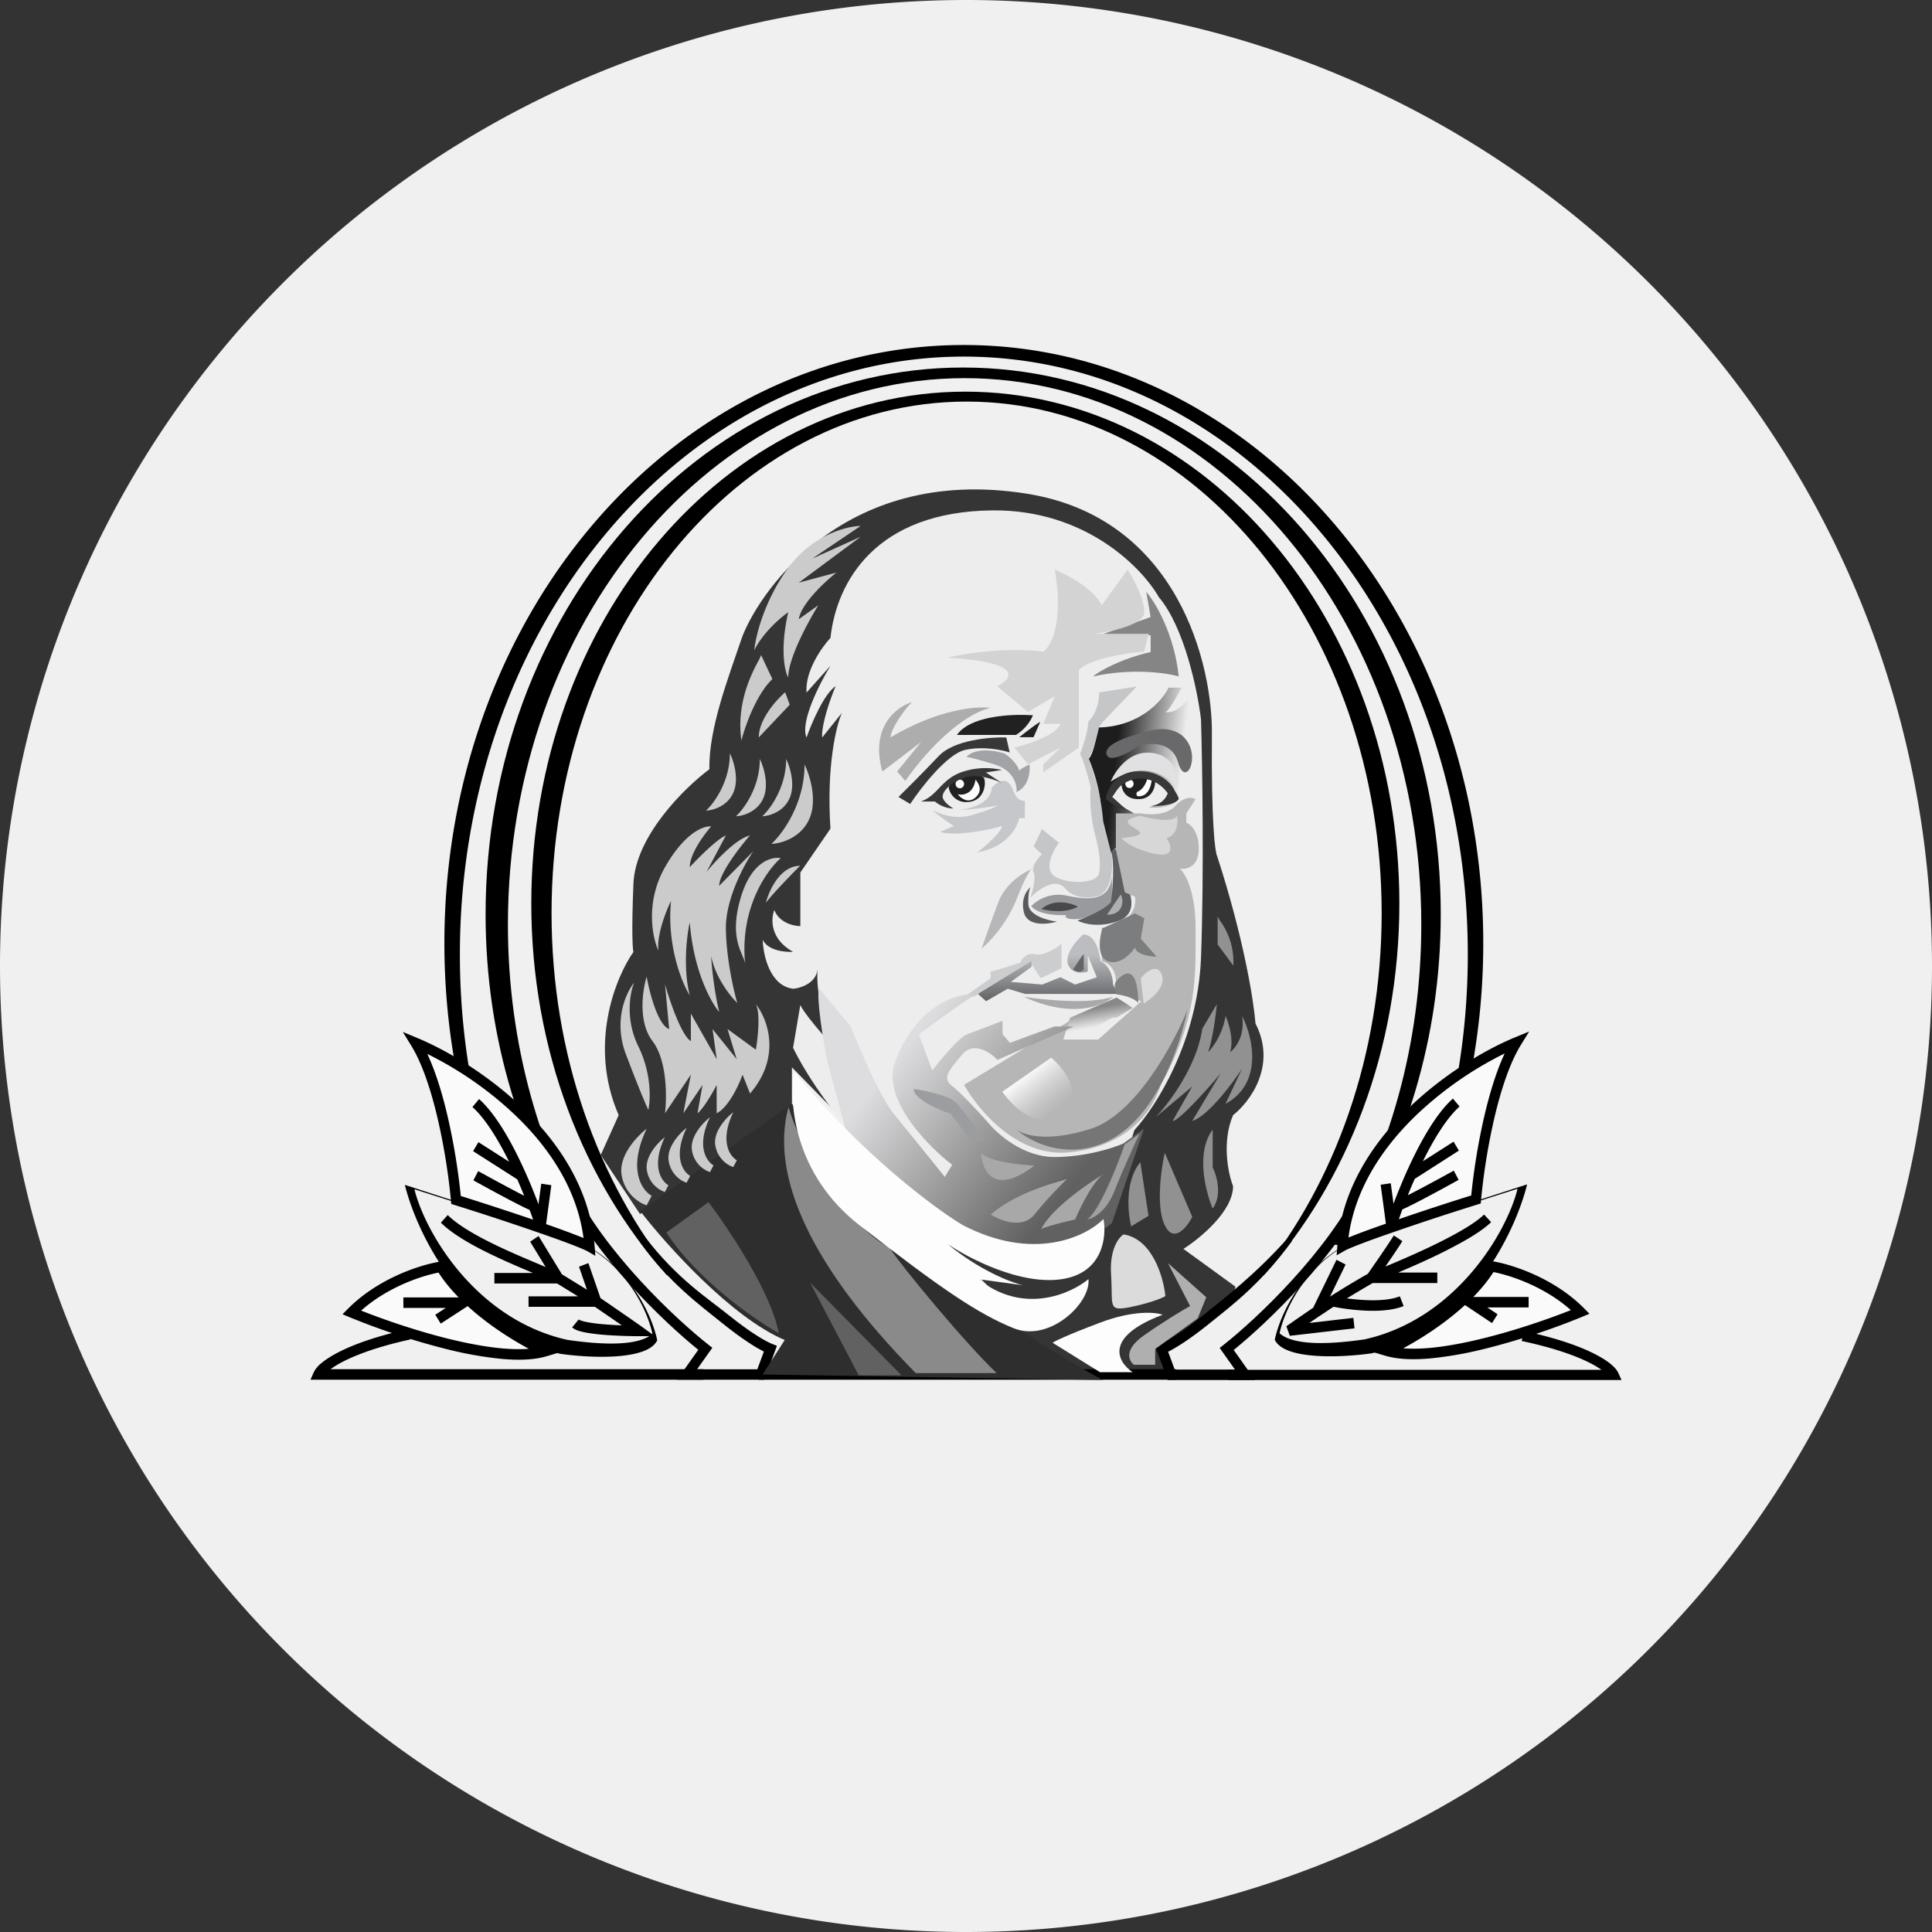 <svg width="56" height="56" fill="none" xmlns="http://www.w3.org/2000/svg">
  <rect width="100%" height="100%" fill="#333333" stroke="none"/>
  <path fill="#F0F0F0" d="M0 28a28 28 0 1156 0 28 28 0 01-56 0z"/>
  <path fill="#353535" d="m34.302 36.2 1.506 1.094c0 .386-1.533 1.39-2.197 1.97l.284.684h-2.084l-2.534-1.27.237-.536-2.15-2.125c.726.041 2.78.806 3.31.708.531-.097.98-.903 1.137-1.294-.644.645-1.8.66-2.297.586-1.307.078-3.26-1.66-4.073-2.539l-2.487-2.54v1.808l-.687.732-3.718 1.71-1.137-1.71.521-1.155c-.89-2.037-.087-4.002.427-4.73-.024-.08-.057-.59 0-1.977.056-1.387 1.492-2.791 2.202-3.32-.024-1.172.545-2.637.924-3.76.379-1.124 2.818-5.103 8.289-4.224 4.376.703 5.391 4.98 5.352 7.031-.019 2.5.092 3.352.15 3.466.78 2.393 1.067 4.236 1.114 4.858.631 1.225-.17 2.281-.65 2.656-.334.785-.14 1.7 0 2.058 0 .728-.96 1.516-1.44 1.82Z"/>
  <path fill="#000" fill-rule="evenodd" d="M9.58 39.687c.09-.066.208-.14.361-.219.398-.205 1.02-.438 1.952-.643l-.061-.298c-.95.209-1.597.45-2.023.669-.213.11-.372.215-.487.31a.803.803 0 0 0-.228.271L9 39.992h11.392v-.305H9.58Zm36.84.018a2.73 2.73 0 0 0-.361-.212c-.398-.2-1.02-.425-1.952-.624l.061-.289c.95.203 1.597.436 2.023.649.213.106.372.208.487.3.11.09.19.18.228.263L47 40H35.608v-.295H46.42Zm-5.371-4.391h.26c1.076-2.387 1.684-5.1 1.684-7.975 0-9.576-6.74-17.339-15.056-17.339-8.315 0-15.056 7.763-15.056 17.339 0 2.876.608 5.588 1.684 7.975h.26c-.957-2.306-1.495-4.903-1.495-7.648 0-9.57 6.54-17.33 14.607-17.33 8.068 0 14.608 7.76 14.608 17.33 0 2.745-.538 5.341-1.496 7.648Z" clip-rule="evenodd"/>
  <path fill="#000" fill-rule="evenodd" d="M38.688 36.083h.259c1.766-2.66 2.814-5.98 2.814-9.58 0-8.754-6.197-15.85-13.843-15.85-7.645 0-13.843 7.096-13.843 15.85 0 3.6 1.049 6.92 2.815 9.58h.341c-1.578-2.608-2.509-5.815-2.509-9.281 0-8.749 5.927-15.841 13.238-15.841 7.31 0 13.237 7.092 13.237 15.84 0 3.467-.93 6.674-2.51 9.282Z" clip-rule="evenodd"/>
  <path fill="#000" fill-rule="evenodd" d="M19.516 36.96c-2.18-2.684-3.529-6.393-3.529-10.49 0-8.19 5.387-14.83 12.031-14.83 6.645 0 12.03 6.64 12.03 14.83 0 4.097-1.348 7.806-3.527 10.49h.112c2.42-2.704 3.928-6.53 3.928-10.77 0-8.195-5.632-14.838-12.58-14.838-6.949 0-12.581 6.643-12.581 14.837 0 4.242 1.509 8.067 3.928 10.771h.188Z" clip-rule="evenodd"/>
  <path fill="#000" fill-rule="evenodd" d="M16.552 34.303c.95 1.983 3.048 3.942 3.981 4.673l.114.09-.443.624h1.747l.19-.514c-.259-.129-.667-.39-1.198-.817-.638-.513-1.578-1.201-2.393-2.359l.167-.117c.93 1.2 1.785 1.737 2.409 2.24.627.504 1.06.755 1.256.832l.138.054-.365.983h-2.53l.615-.867c-.993-.803-3.01-2.722-3.954-4.69l.265-.132Zm22.897-.014c-.951 1.99-3.049 3.957-3.982 4.692l-.114.09.443.626h-1.747l-.19-.516c.259-.13.667-.391 1.198-.82.638-.516 1.484-1.142 2.39-2.386l-.12-.088c-.951 1.067-1.829 1.732-2.453 2.236-.627.507-1.06.759-1.256.836l-.138.054.365.987h2.53l-.615-.87c.993-.806 3.01-2.733 3.954-4.708l-.265-.133Z" clip-rule="evenodd"/>
  <path fill="#000" fill-rule="evenodd" d="M34.093 39.992h-12.1v-.305h12.1v.305Z" clip-rule="evenodd"/>
  <path fill="#2E2E2E" d="m31.97 40-9.865-.16.64-.999c-1.55-.655-3.437-2.764-4.187-3.736l4.4-3.116 1.965 3.336c.775.64 5.063 3.636 7.047 4.675Z"/>
  <path fill="#616161" d="m20.536 34.845-1.222.88c.9 1.374 2.546 2.517 3.257 2.916-.202-1.15-1.44-3.01-2.035-3.796Z"/>
  <path fill="#8A8A8A" d="M26.543 39.8c-3.023-3.069-4.238-5.71-3.688-7.707.494 1.625 1.88 3.524 2.926 4.073.356.543 2.183 2.755 3.107 3.634h-2.345Z"/>
  <path fill="#616161" d="m26.13 39.864-2.647-2.684 1.407 2.684h1.24Z"/>
  <path fill="#CBCBCB" fill-rule="evenodd" d="M23.153 17.948c.07-.45.758-1.09 1.093-1.352l-1.093.293 1.793-1.33-1.4.631 1.4-.946c-.408.008-1.4.261-2.1 1.217-.699.955-.947 1.99-.983 2.389.245-.505.758-.947.984-1.105-.245 1.082-.102 1.713 0 1.893 0-.559.583-1.63.874-2.096l-.568.406Zm-1.662 3.515c-.156-1.076.297-1.939.488-2.302a.733.733 0 0 0 .08-.176l.329.698c-.472.45-.795 1.375-.897 1.78Zm-.335.373c.107.215.277.747.097 1.145-.18.399-.602.51-.79.515.231-.21.693-.837.693-1.66Zm1.63.163c.108.216.278.747.097 1.146-.18.398-.601.509-.79.515.232-.21.694-.837.694-1.661Zm.668 1.748c.25-.552.015-1.288-.134-1.587 0 1.14-.64 2.008-.959 2.3.26-.009.843-.162 1.093-.713Zm-1.62.928c-.27.393-.81 1.395-.794 2.258.015.863.226 1.785.33 2.138-.201-.193-.633-.735-.757-1.359.013.267.078.963.233 1.619-.24-.28-.744-1.191-.853-2.598-.084.373-.202 1.319 0 2.118-.233-.373-.667-1.442-.543-2.737-.142.286-.415.975-.368 1.438-.175-.386-.38-1.41.194-2.417.573-1.007 1.13-1.206 1.337-1.179-.206.233-.62.795-.62 1.179.239-.26.783-.807 1.047-.92l-.562 1.06c.252-.313.856-.963 1.26-1.06-.298.34-.892 1.108-.892 1.46l.988-1Zm-.35 1.299c-.292.951-.098 1.412.031 1.718.042.1.077.182.086.26-.17-1.598.614-2.717 1.028-3.077-.252-.053-.834.092-1.144 1.099Zm1.706-.878c-.242.24-.778.792-.99 1.07.09-.356.416-1.07.99-1.07Zm-1.069-1.951c.18-.399.01-.93-.097-1.146 0 .824-.462 1.45-.692 1.66.188-.005.609-.116.789-.514Zm.638-3.079c-.255.218-.765.785-.765 1.307l.897-.946-.132-.36Zm-.85 9.04c.33.415.759 1.515-.169 2.59l-.217-.547c-.105.299-.401.941-.75 1.12v-.821c-.112.216-.381.682-.555.822l.145-.822-.556.822.218-1.121-.75 1.12c.057-.464.064-1.534-.362-2.092-.425-.558-.29-1.478-.169-1.868.08.457.324 1.4.652 1.52l-.12-1.296c.137.482.478 1.485.749 1.644v-.797l.749 1.32-.121-.872.7.872-.265-.872.821.598c.057-.332.136-1.06 0-1.32Zm-3.77 1.445c-.366-.976.009-1.785.243-2.068-.121.287-.267 1.056.12 1.844s.355 1.557.29 1.843c-.064-.133-.285-.643-.652-1.619Zm.605 2.167c-.282.216-.822.787-.725 1.345.097.558.524.814.725.872l.145-.274c-.282-.158-.706-.767-.145-1.943Zm.007 1.207c-.069-.4.318-.808.52-.963-.402.842-.098 1.279.104 1.392l-.104.196a.792.792 0 0 1-.52-.625Zm1.15-1.233c-.201.155-.588.564-.519.964.07.4.375.583.52.625l.104-.197c-.202-.113-.506-.55-.104-1.392Zm.157.658c-.069-.4.318-.81.52-.964-.402.842-.098 1.279.104 1.392l-.104.196a.792.792 0 0 1-.52-.624Zm1.196-1.111c-.202.154-.589.563-.52.963.07.4.376.583.52.625l.104-.197c-.202-.113-.506-.55-.104-1.391Z" clip-rule="evenodd"/>
  <path fill="#919191" fill-rule="evenodd" d="M35.748 27.988a2.022 2.022 0 0 0-.368-1.277.56.56 0 0 1-.086-.156v.82l.454.613Zm-.226 4.007c1.112-.609.785-1.95.482-2.544.089.565-.194.933-.347 1.046.109-.378-.045-.855-.135-1.046-.082.523-.37.916-.505 1.046.135-.378.225-1.084.253-1.389l-.422.712c-.161 1.098-.97 2.167-1.353 2.564l1.062-.891-.568.999c.182 0 1.003-.916 1.39-1.375l-.822 1.375c.454-.14 1.154-1.072 1.447-1.52l-.482 1.023Zm-.372.75v1.096c.118.233.283.798 0 1.187-.207-.487-.496-1.625 0-2.283Zm-2.097.944c-.449.536-.364 1.461-.265 1.857l.502-.304-.237-1.553Zm.709-.274.797 1.857c-.157.304-.537.78-.797.243-.26-.535-.108-1.623 0-2.1Z" clip-rule="evenodd"/>
  <path fill="#FDFDFD" d="M31.883 38.339c.968-.367 1.614-.306 1.816-.23-1.728.65-1.298 1.38-.868 1.664h-.948l-1.372-.852c.053-.042.403-.216 1.372-.582Z"/>
  <path fill="#DBDBDB" d="M32.205 36.945c-.048-.732.222-1.081.363-1.165.84.133 1.157 1.248 1.211 1.789-.094.055-.424.195-.989.312-.706.145-.524-.02-.585-.936Z"/>
  <path fill="#AFAFAF" d="m34.964 37.602-1.11-.99.641 1.244c-.214.12-.784.458-1.356.865-.572.406-.42.728-.271.838h.616v-.457l1.233-.89.247-.61Z"/>
  <path fill="#EDEDED" d="M28.77 14.794c2.7-.025 4.338 1.667 4.82 2.516.746.877 1.125 2.727 1.222 3.543.038 1.286.09 4.468 0 6.901-.091 2.433-1.324 4.348-1.93 5.001l-.575 1.813c-.249.875-1.434 2.298-4.179.98-2.745-1.317-4.571-4-5.141-5.177l.21-1.237c.196.385 1.042 1.306 1.44 1.719-.852-.974-.982-2.219-.94-2.753-.052.45-.602.559-.71.559-.675-.083-.868-.981-.88-1.42.15.316.649.365.88.35-.675-.372-.643-.962-.543-1.21.145.372.563.465.754.465v-1.553l.873-1.273c-.12-1.814.17-2.992.331-3.354l-.572.714c-.024-.397.251-1.16.392-1.49-.338.223-.703 1.086-.844 1.49-.193-.447.382-1.573.693-2.08l-.693.776c-.048-.621.442-1.315.693-1.584.18-1.646 1.326-3.665 4.7-3.696Z"/>
  <path fill="#858585" d="M34.167 19.606c-.137-1.254-.686-2.157-.943-2.451l.128.729-1.478.53h1.478v.485c-.908.212-1.492.56-1.671.707 1.131-.247 2.129-.103 2.486 0Z"/>
  <path fill="#D3D3D3" d="M30.24 18.889c-1.068-.138-2.299.057-2.78.172 2.224.137 1.89.611 1.445.83l.89.746.778-.459-.333.803h.5c-.111.321-.936.592-1.334.688l.389.487.945-.487-.5.487v.23l1.028-.717v-2.236c.29-.344 1.381-.506 1.891-.544l.139-.516h-1.585c.454-.058 1.38-.253 1.446-.574.067-.32-.287-.993-.473-1.29l-.75 1.032c-.245-.481-1.01-.888-1.363-1.032.267 1.537-.11 2.227-.333 2.38Z"/>
  <path fill="#ADADAD" d="M25.815 21.372c1.368-.815 2.494-.909 2.886-.854-1.005.265-2.058 1.524-2.458 2.12l-.24-.275.694-.853-1.122.853c-.364-1.3.418-1.881.855-2.01-.268.275-.615.799-.615 1.019Z"/>
  <path fill="#212121" d="M27.737 21.302c.395-.564 1.634-.613 2.204-.568a1.256 1.256 0 0 1-.493.568h-1.71Zm1.807.066c.18-.142.552-.429.607-.44l-.193.44h-.414Z"/>
  <path fill="#373737" d="M27.212 21.912c.439-.465 1.487-.552 1.956-.537l.098.435c-.215-.073-.777-.189-1.294-.073-.519.117-1.277 1.093-1.59 1.567l-.339-.203c.207-.203.73-.725 1.169-1.19Z"/>
  <path fill="#A2A3A7" d="M29.547 22.347c-.067-.233-.319-.436-.436-.508-.664-.197-1.009-.015-1.098.102.038 0 .253.043.816.217s.657.604.634.798c.36-.151.403-.595.38-.798-.099.044-.296.142-.296.189Z"/>
  <path fill="#212121" d="M28.046 23.247a.507.507 0 0 1-.547-.423l.109-.282.67-.127.24.127c.081.176.006.684-.472.705Z"/>
  <path fill="#fff" d="M28.277 23.113c.268-.24.01-.491 0-.516-.066.425-.371.461-.515.426.082.11.301.283.515.09Z"/>
  <ellipse cx="27.821" cy="22.723" fill="#fff" rx=".123" ry=".126"/>
  <path fill="#C6C7CB" d="M29.706 23.715v-.502c-.343 0-.288-.376-.487-.536-.16-.128-.383.053-.476.16-.017.456-.649.616-.962.639.336 0 .9-.084 1.14-.126-.067.042-.317.157-.786.285-.47.128-.933-.053-1.107-.16.115.128.461.365.62.468l-.398.171c.469.137 1.398-.057 1.803-.17-.08.236-.52.607-.73.763.858-.146 1.17-.722 1.217-.992h.166Z"/>
  <path fill="url(#FLXE_svg__a)" d="M34.418 20.76c.276.19.317.9.302 1.23l-.302.838-.172.349c-.318.247-.76.247-.942.216.428-.1.557-.313.568-.407-.24-.485-.886-.5-1.18-.447-.162.126-.403.478-.503.637l.705.416a.512.512 0 0 0-.288.133c-.126.107.245.34.446.444l-.618-.074v.4l-.245.223c-.081-.247-.253-.872-.287-1.393-.035-.522-.245-1.107-.345-1.334.126-.107.235-.647.273-.904 1.208-.024 1.864-.78 2.042-1.156h.374c-.12.237-.382.711-.475.711.322.036.566-.232.647-.37l.13.163-.13.326Z"/>
  <path fill="#69696B" d="M33.368 21.172c.56-.136.896.11.994.25.446.526 0 1.433-.217.67-.173-.61-.828-.57-1.134-.473-.272.189-.84.505-.931.263-.115-.302.586-.539 1.288-.71Z"/>
  <path fill="#E1E1E3" d="M33.24 21.816c-.571.01-.935.566-1.046.841.96-.651 1.683-.148 1.926.184.089-.433-.166-1.038-.88-1.025Z"/>
  <path fill="#212121" d="M33.012 23.164c-.387.011-.497-.27-.503-.412l.123-.232.541-.073.31.199c.004.168-.084.508-.471.518Z"/>
  <ellipse cx="32.738" cy="22.718" fill="#fff" rx=".12" ry=".123"/>
  <path fill="#fff" d="M32.96 22.952c.17-.053.265-.266.291-.366l.13.033c-.01.125-.076.388-.272.447-.197.058-.181-.051-.149-.114Z"/>
  <path fill="#C5C6C8" d="M31.545 20.913c-.01.297-.164.75-.24.94.086.129.244.697.312.965-.024.219-.031.807.132 1.411.164.604.14.953.108 1.052 0 .334-.912.371-1.296.111-.308-.208-.04-.73.132-.965l-.493-.396-.24.507.24.223c-.112.107-.316.361-.24.52.077.158-.032.56-.096.742.216-.23.72-.608 1.009-.272.288.337.776.28.984.21.394-.178.404-.874.36-1.2l-.24-.953a6.263 6.263 0 0 0-.432-1.819c.135-.188.264-.689.312-.915l.12-.161.973-1.015-1.093.173c.01.446-.204.747-.312.842Z"/>
  <path fill="#B7B7B9" d="M29.92 25.188a.61.61 0 0 0-.014.005c-.052.033-.192.236-.437.867a3.94 3.94 0 0 1-1.015 1.438c.07-.209.265-.767.48-1.337.21-.559.727-.874.972-.968a.028.028 0 0 1 .014-.005Z"/>
  <path fill="#5A5A5C" d="M29.68 26.452c-.101-.407.09-.664.198-.741-.028.027-.08.164-.071.494.01.33.559.477.832.508-.278.083-.857.146-.959-.261Z"/>
  <path fill="#999A9E" d="M30.906 25.958a1.115 1.115 0 0 0-1.014.305c.18.244.751.276 1.014.261-.042.044-.04.128.31.117.35-.012.823-.334 1.015-.494v-.77c-.056.77-.705.712-1.325.58Z"/>
  <path fill="#48484A" d="M31.244 26.277c-.206-.106-.707-.24-1.057.073.216.058.73.125 1.057-.073Z"/>
  <path fill="#373737" d="M32.986 22.359c.663-.009.985.369 1.063.558.039.059.117.189.117.241-.12.193-.588.212-.808.197a.543.543 0 0 0 .489-.361c-.106-.16-.427-.47-.86-.427a.965.965 0 0 0-.755.526l.425.383a1.597 1.597 0 0 1-.605-.318.929.929 0 0 1 .934-.799Z"/>
  <path fill="#5D5E60" d="m32.442 24.549-.24.13c.113.303.048 1.105 0 1.468-.191.22-.728.45-.972.537.17.092.648.221 1.212 0 .564-.22.33-.857.141-1.147.113-.244-.047-.76-.14-.988Z"/>
  <path fill="#AEAFB1" d="m32.09 26.51.394-.581a.408.408 0 0 1 0 .392c-.09.174-.3.199-.394.189Z"/>
  <path fill="#B6B6B6" d="M34.072 23.357c-.26.283-.768.265-.99.22h-.738v1.044l.258 1.242.3.133c.07.652-.615.87-.966.896v.972c.327.071.408.4.408.556v.334l.738.267-1.253 1.112H30.82l.172-.534-3.048 1.846c.4.712 1.543 2.11 3.048 1.957 1.408-.142 2.316-.907 2.656-1.957 1.094-1.988 1.006-3.221 1.006-4.553 0-1.066-.305-1.585-.457-1.712.18.028.542-.045.55-.558.007-.514-.238-.732-.361-.777v-.268l.268-.412c-.086-.054-.324-.092-.583.192Z"/>
  <path fill="#D7D7D7" d="M33.814 24.292c.323-.083.337-.465.303-.646-.097.217-.755.09-1.072 0-.768.167-.06.354 0 .48.049.1-.343.152-.546.166.088.104.409.342.991.459.583.116.459-.258.324-.459Z"/>
  <path fill="#7C7D7E" d="m33.066 27.206.102-.591-.27-.14-.946.435c-.084.273-.169.846.169.957.338.112.658-.22.776-.4.055.209.44.261.625.261l-.456-.522Z"/>
  <path fill="#DDD" d="M33.674 28.25c.135.348-.293.702-.524.835l-.084-.73c.146-.18.473-.453.608-.105Z"/>
  <path fill="url(#FLXE_svg__b)" d="m29.053 31.642 1.418-.986c.386.329.985 1.113.299 1.623-.687.51-1.431-.212-1.717-.637Z"/>
  <path fill="#CCCDCF" d="M29.578 27.901c-.264.086-.806.258-.865.258v.196l-.748.53h.264l.91-.53.733-.454.293.454.602-.287v-.71c-.152.125-.517.362-.763.302-.247-.06-.386.136-.426.241Z"/>
  <path fill="url(#FLXE_svg__c)" d="M30.957 27.947c-.106-.29.25-.696.44-.862.352 0 .479.514.498.771.294.133.367.51.367.68l.147.273H29.71l-.499-.151-.63.362-.235-.211 1.555-.953v.166l-.602.439.91.076.528-.212.425.212.63-.212-.263-.635v.469c-.147.05-.467.078-.572-.212Z"/>
  <path fill="#636466" d="M31.104 28.099c.083-.131.261-.403.309-.44v.44c-.095.121-.246.05-.31 0Z"/>
  <path fill="#A8A9AB" d="M29.672 28.891c.582.094 1.915.226 2.588 0-.28.268-1.19.642-2.588 0Z"/>
  <path fill="url(#FLXE_svg__d)" d="M32.365 28.913c.127.08.396.252.463.304l-.463.282h-.126l-.926.542h-.505l.21-.542 1.347-.586Z"/>
  <path fill="url(#FLXE_svg__e)" d="M26.634 29.98c.5-.37 1.537-1.123 1.674-1.173-1.425 0-2.197 1.399-2.404 2.098-.258 1.053 1.023 2.344 1.696 2.858l-.215.35c-.336-.418-1.103-1.37-1.481-1.83-.378-.461-.988-1.879-1.245-2.53l-.923-1.11c-.07.345.128 1.528.236 2.077l.687 2.589c.587.541 2.035 1.791 3.65 2.597 1.614.806 3.39-.003 3.92-.455l.931-2.737-.601.432c-.293.13-1.103.391-1.996.391-.894 0-1.646-.658-1.911-.987-.25-.281-.812-.888-1.052-1.07-.3-.226-.107-.452.3-.925.327-.378.81-.048 1.01.165l2.21-.967h-.558l-1.288.473-.214-.247v-.39c-.25.096-.807.308-1.03.39-.224.083-.766.734-1.01 1.05l-.386-1.05Z"/>
  <path fill="#A0A0A0" d="M31.507 35.347c.344-.214.873-1.543 1.095-2.18l.43-.309c-.143.302-.49 1.057-.73 1.666s-.63.802-.795.823Z"/>
  <path fill="#A8A8A8" d="M29.983 33.784c-.436-.02-1.357-.124-1.546-.37.022.5.36 1.275 1.546.37Zm-1.267 1.419c.816-.7 2.062-.967 2.212-1.029a12.2 12.2 0 0 0-.945 1.029c-.343.427-.988.178-1.267 0Zm1.46.432c.344-.7 1.697-1.543 1.825-1.604-.292.164-.68.946-.837 1.316-.317.072-.958.232-.988.288Z"/>
  <path fill="#9C9DA1" d="M27.708 31.954c-.19-.198-.895-.343-1.224-.391 0 .296.715.603 1.073.72l.602.781h.386c-.2-.288-.648-.913-.837-1.11Z"/>
  <path fill="#373737" d="M27.845 22.39a2.133 2.133 0 0 1 1.196-.072l-.464.072.464.305c-.216-.102-.732-.276-1.07-.16-.422.145-.661.406-.647.566.011.128.211.276.31.334a.872.872 0 0 1-.535-.203h-.408c.492-.175.563-.61 1.154-.842Z"/>
  <path fill="#FDFDFD" d="M24.905 35.508c-1.894-1.475-2.046-3.57-1.884-4.434 1.971 2.391 4.075 3.952 4.88 4.434 2.069 1.076 3.584.332 4.084-.174.096.506-.01 1.564-1.208 1.743-1.199.18-2.706-.606-3.31-1.02.908.756 1.828 1.112 2.174 1.195l-1.28-.175c1.295 1.037 2.665.432 3.189 0 .072.698-1.136 1.844-2.175 1.42-1.039-.423-2.102-1.145-4.47-2.989Z"/>
  <path fill="#767676" d="M31.614 32.72c1.299-.412 2.409-2.468 2.802-3.444-.184.922-.864 3.146-2.357 3.824-1.193.542-2.242-.027-2.618-.38.184.172.875.412 2.173 0Z"/>
  <path fill="#FAFAFA" d="M12.046 30.23c.72 1.169 1.082 3.521 1.172 4.552 2.704.854 3.706 1.254 3.87 1.348-.24-3.147-3.46-5.244-5.042-5.9Z"/>
  <path fill="#000" fill-rule="evenodd" d="m11.676 29.912.426.177c.804.334 2.021 1.032 3.07 2.046 1.047 1.014 1.94 2.358 2.063 3.983l.022.283-.24-.138c-.069-.039-.347-.158-.96-.378a81.691 81.691 0 0 0-2.882-.958l-.095-.03-.009-.102a18.29 18.29 0 0 0-.347-2.203c-.19-.86-.457-1.719-.802-2.28l-.246-.4Zm.71.637c.267.57.473 1.283.626 1.975a18.8 18.8 0 0 1 .344 2.142c1.302.412 2.201.717 2.798.931.346.124.593.22.76.288-.185-1.409-.985-2.599-1.945-3.528a10.358 10.358 0 0 0-2.583-1.808Z" clip-rule="evenodd"/>
  <path fill="#000" fill-rule="evenodd" d="M13.887 31.857c.516.462.997 1.348 1.357 2.159.137.309.259.61.36.88l.004.012.08-.597.293.042-.163 1.208-.287.027a12.509 12.509 0 0 0-.18-.518 4.642 4.642 0 0 1-.232-.11 21.382 21.382 0 0 1-.458-.237 59.093 59.093 0 0 1-.94-.51l.14-.268c.235.13.602.331.935.508.143.075.28.147.397.206a15.684 15.684 0 0 0-.2-.475l-1.28-.818.155-.26.889.568c-.319-.647-.69-1.252-1.063-1.587l.193-.23Z" clip-rule="evenodd"/>
  <path fill="#000" fill-rule="evenodd" d="M19.05 38.848c-.162-.787-.95-2.502-2.808-3.074a302.298 302.298 0 0 1-4.507-1.43c.336 1.37 1.706 4.268 4.507 4.897.82.119 2.53.207 2.808-.393Zm-.139-.186c-.152-.732-.896-2.329-2.648-2.861a288.45 288.45 0 0 1-4.251-1.33c.316 1.274 1.796 3.781 4.438 4.367.774.11 1.997.228 2.461-.176Z" clip-rule="evenodd"/>
  <path fill="#000" fill-rule="evenodd" d="M15.45 36.898h-1.12v.304h1.816l.606.373H15.32v.304h1.923l.128.088a294.28 294.28 0 0 1 .653.449 11.133 11.133 0 0 1-.542-.033 4.508 4.508 0 0 1-.483-.064 1.215 1.215 0 0 1-.162-.043.388.388 0 0 1-.06-.027l-.005-.003-.188.23a.48.48 0 0 0 .16.088c.058.021.127.039.2.053.147.03.327.053.514.07.374.032.79.043 1.06.043h.465l-.383-.277c-.101-.073-.41-.287-.693-.482l-.377-.259-.124-.085-.351-1.015-.272.104.23.667-.725-.446-.677-1.11-.244.164.448.734-.18-.076-.147-.062c-.292-.123-.612-.26-.93-.408-.64-.298-1.247-.63-1.58-.96l-.199.22c.373.372 1.024.721 1.662 1.018.322.15.647.288.939.412l.07.03Z" clip-rule="evenodd"/>
  <path fill="#FAFAFA" d="M10.193 38.04c.873-.876 2.09-1.245 2.59-1.32.719 1.191 2.316 2.126 3.024 2.444-1.351.405-4.306-.58-5.614-1.123Z"/>
  <path fill="#000" fill-rule="evenodd" d="m12.857 36.555.05.084c.345.571.907 1.089 1.477 1.506a8.95 8.95 0 0 0 1.482.88l.375.168-.393.117c-.363.11-.822.122-1.317.077a10.87 10.87 0 0 1-1.581-.281 20.84 20.84 0 0 1-2.812-.924l-.21-.088.162-.163c.902-.906 2.152-1.284 2.671-1.362l.096-.014Zm-2.39 1.433c.654.26 1.601.588 2.551.822.531.13 1.06.23 1.539.274.281.025.541.03.771.011a9.671 9.671 0 0 1-1.115-.701c-.557-.408-1.126-.923-1.502-1.507-.49.093-1.471.416-2.243 1.101Z" clip-rule="evenodd"/>
  <path fill="#000" fill-rule="evenodd" d="M11.692 37.607h2.25l-1.167.759-.158-.258.303-.196h-1.228v-.305Zm25.258 1.226c.162-.786.95-2.501 2.808-3.073a302.298 302.298 0 0 0 4.506-1.43c-.335 1.37-1.705 4.267-4.506 4.896-.82.12-2.53.208-2.808-.393Zm.139-.186c.153-.732.896-2.328 2.648-2.86a288.45 288.45 0 0 0 4.251-1.331c-.316 1.275-1.796 3.782-4.438 4.367-.774.111-1.997.229-2.461-.176Z" clip-rule="evenodd"/>
  <path fill="#000" fill-rule="evenodd" d="M39.786 37.19h1.875v-.304h-1.136c.209-.089.449-.193.699-.306a16.29 16.29 0 0 0 1.135-.565c.352-.196.667-.4.862-.59l-.204-.221c-.164.161-.45.35-.798.543-.345.192-.74.384-1.115.554a28.41 28.41 0 0 1-.947.41l.014-.02c.165-.24.361-.53.478-.716l-.249-.165c-.112.18-.304.464-.47.704l-.213.308-.065.093-.005.007-.004.002-.087.05a23.715 23.715 0 0 0-1.006.61l.453-.931-.264-.137-.676 1.39a48.03 48.03 0 0 0-.695.479l-.082.056.1.278 1.875-.217-.033-.303-1.277.148c.106-.073.213-.146.306-.208l.167-.11c.074-.05.16-.107.23-.152.226.046.566.096.92.112.38.017.8-.005 1.11-.132l-.109-.283c-.25.102-.617.127-.989.11a5.871 5.871 0 0 1-.546-.05 38.34 38.34 0 0 1 .661-.394l.085-.05Z" clip-rule="evenodd"/>
  <path fill="#FAFAFA" d="M43.953 30.216c-.719 1.168-1.08 3.52-1.171 4.551-2.704.854-3.706 1.255-3.87 1.349.24-3.147 3.46-5.245 5.041-5.9Z"/>
  <path fill="#000" fill-rule="evenodd" d="m44.324 29.898-.426.177c-.805.333-2.021 1.031-3.07 2.046-1.047 1.014-1.94 2.357-2.063 3.983l-.022.282.24-.137c.069-.04.347-.159.96-.379a81.426 81.426 0 0 1 2.882-.957l.095-.03.009-.102a18.29 18.29 0 0 1 .347-2.204c.19-.86.457-1.718.802-2.28l.246-.399Zm-.71.637c-.267.569-.472 1.283-.626 1.974a18.797 18.797 0 0 0-.344 2.142 80.269 80.269 0 0 0-2.798.932c-.346.124-.593.219-.76.288.185-1.41.985-2.599 1.945-3.529a10.355 10.355 0 0 1 2.583-1.807Z" clip-rule="evenodd"/>
  <path fill="#000" fill-rule="evenodd" d="M42.113 31.843c-.516.461-.996 1.348-1.357 2.158-.137.31-.259.611-.36.881l-.004.012-.08-.597-.293.042.163 1.208.287.026c.047-.145.107-.322.18-.518a4.73 4.73 0 0 0 .232-.11c.131-.064.291-.147.458-.236.336-.177.704-.379.94-.51l-.14-.268c-.235.13-.602.33-.934.507-.144.076-.281.147-.398.206.061-.153.128-.313.2-.474l1.28-.819-.155-.258-.889.567c.319-.647.69-1.253 1.063-1.587l-.193-.23Z" clip-rule="evenodd"/>
  <path fill="#FAFAFA" d="M45.807 38.026c-.873-.877-2.09-1.245-2.59-1.32-.719 1.19-2.316 2.125-3.024 2.444 1.352.404 4.306-.58 5.614-1.124Z"/>
  <path fill="#000" fill-rule="evenodd" d="m43.143 36.54-.05.085c-.346.571-.907 1.089-1.477 1.506a8.828 8.828 0 0 1-1.482.88l-.375.168.393.117c.363.109.822.122 1.317.077a10.856 10.856 0 0 0 1.581-.281c1.08-.266 2.152-.65 2.812-.925l.21-.087-.162-.163c-.902-.906-2.152-1.284-2.671-1.362l-.096-.014Zm2.39 1.434c-.654.26-1.601.587-2.551.821-.532.131-1.06.232-1.539.275-.282.025-.541.03-.771.011.326-.175.72-.413 1.115-.702.557-.407 1.126-.922 1.502-1.507.49.094 1.471.416 2.243 1.102Z" clip-rule="evenodd"/>
  <path fill="#000" fill-rule="evenodd" d="M44.308 37.593H42.11l1.137.758.16-.256-.296-.198h1.197v-.304Z" clip-rule="evenodd"/>
  <path fill="gray" d="M32.812 28.265c-.156-.136-.365.056-.45.17-.09.096-.038.297 0 .386.396.05.585.186.63.247.005-.21-.024-.667-.18-.803Z"/>
  <defs>
    <linearGradient id="FLXE_svg__a" x1="31.929" x2="34.181" y1="22.586" y2="22.848" gradientUnits="userSpaceOnUse">
      <stop offset=".145" stop-color="#1D1D1D"/>
      <stop offset="1" stop-color="#1D1D1D" stop-opacity="0"/>
    </linearGradient>
    <linearGradient id="FLXE_svg__b" x1="29.794" x2="30.618" y1="31.167" y2="32.189" gradientUnits="userSpaceOnUse">
      <stop stop-color="#F6F6F8"/>
      <stop offset="1" stop-color="#D9D9D9" stop-opacity="0"/>
    </linearGradient>
    <linearGradient id="FLXE_svg__c" x1="30.377" x2="30.377" y1="27.085" y2="29.02" gradientUnits="userSpaceOnUse">
      <stop offset=".3" stop-color="#BCBDC1"/>
      <stop offset="1" stop-color="#626365"/>
    </linearGradient>
    <linearGradient id="FLXE_svg__d" x1="31.818" x2="31.964" y1="29.2" y2="30.04" gradientUnits="userSpaceOnUse">
      <stop stop-color="#888"/>
      <stop offset=".653" stop-color="#888" stop-opacity="0"/>
    </linearGradient>
    <linearGradient id="FLXE_svg__e" x1="26.029" x2="30.934" y1="30.619" y2="34.499" gradientUnits="userSpaceOnUse">
      <stop stop-color="#DDDDDF"/>
      <stop offset="1" stop-color="#616161"/>
    </linearGradient>
  </defs>
</svg>
